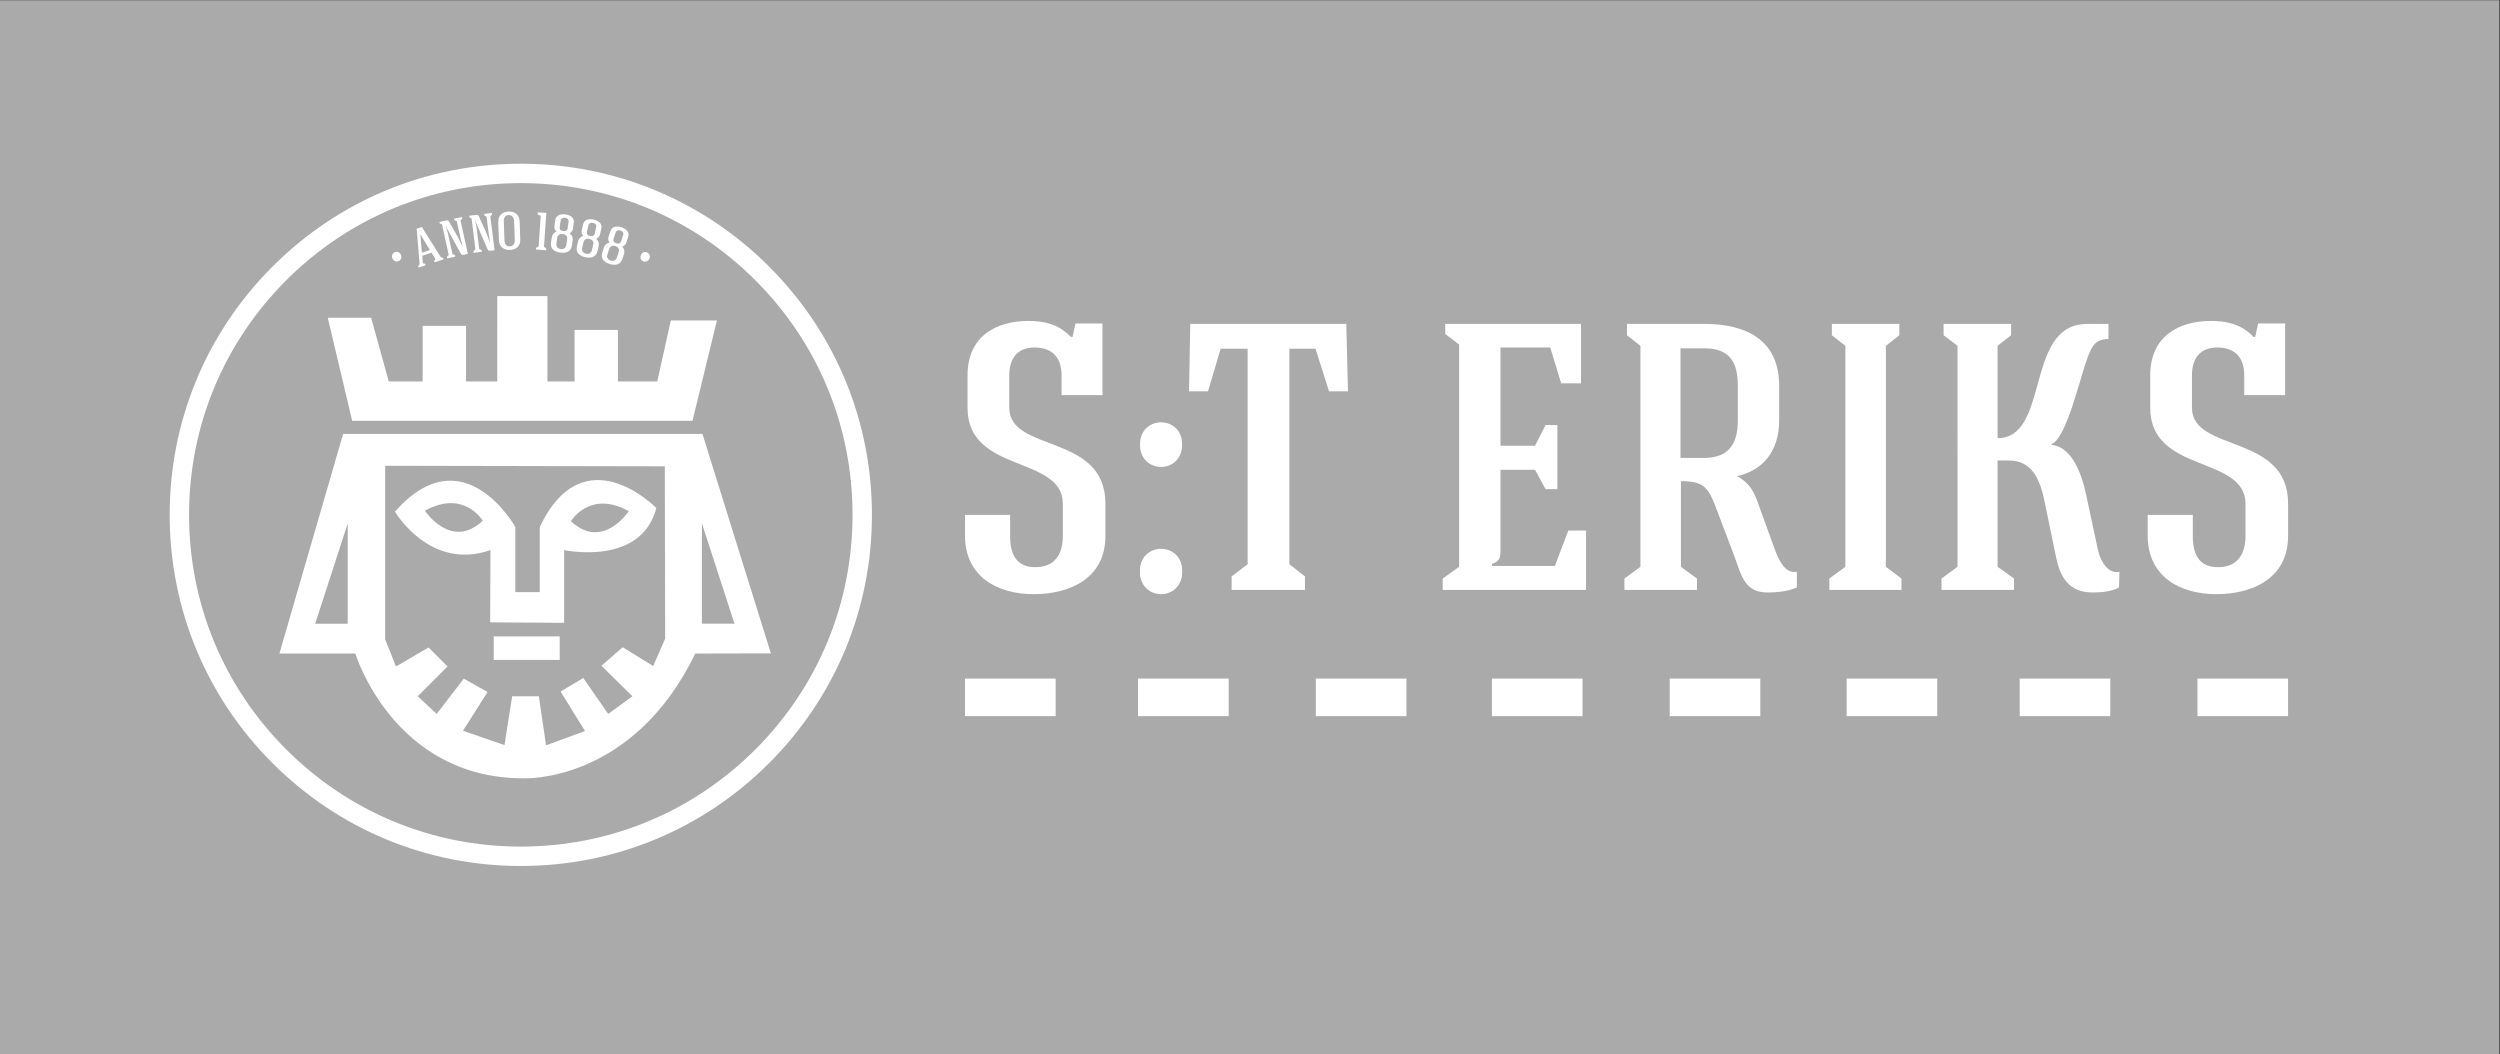 <?xml version="1.0" encoding="UTF-8" standalone="no"?>
<svg
   xmlns:dc="http://purl.org/dc/elements/1.1/"
   xmlns:cc="http://creativecommons.org/ns#"
   xmlns:rdf="http://www.w3.org/1999/02/22-rdf-syntax-ns#"
   xmlns:svg="http://www.w3.org/2000/svg"
   xmlns="http://www.w3.org/2000/svg"
   viewBox="0 0 460.587 194.253"
   height="194.253"
   width="460.587"
   xml:space="preserve"
   id="svg2"
   version="1.1"><rect x="0" y="0" width="460.587" height="194.253" fill="#333333" stroke="none"/><defs
     id="defs6" /><g
     transform="matrix(1.333,0,0,-1.333,0,194.253)"
     id="g10"><g
       transform="scale(0.1)"
       id="g12"><path
         id="path14"
         style="fill:#aaaaaa;fill-opacity:1;fill-rule:nonzero;stroke:none"
         d="M 0,0.012 H 3454.35 V 1456.9 H 0 V 0.012" /><path
         id="path16"
         style="fill:#ffffff;fill-opacity:1;fill-rule:nonzero;stroke:none"
         d="m 1431.07,673.375 c 26.82,0 37.88,18.059 37.88,43.133 v 44.281 c 0,67.598 -131.71,41.356 -131.71,132.856 v 44.89 c 0,55.363 41.36,75.165 83.92,75.165 19.82,0 41.4,-3.49 58.87,-22.126 h 2.32 l 4.08,18.636 h 37.3 v -99.069 h -56.51 v 27.394 c 0,25.055 -13.42,38.453 -37.3,38.453 -23.33,0 -34.98,-14.562 -34.98,-38.453 v -44.89 c 0,-62.329 132.86,-34.938 132.86,-132.282 v -44.855 c 0,-58.875 -49.52,-80.438 -99.05,-80.438 -50.72,0 -95.01,24.481 -95.01,80.996 v 28.563 h 62.36 v -29.121 c 0,-30.887 12.81,-43.133 34.97,-43.133" /><path
         id="path18"
         style="fill:#ffffff;fill-opacity:1;fill-rule:nonzero;stroke:none"
         d="M 1782.05,975.242 V 677.438 l 21.56,-16.879 v -18.668 h -101.39 v 18.668 l 22.13,16.879 v 297.804 h -37.29 l -17.48,-58.867 h -26.23 l 1.75,93.245 h 215.63 l 2.33,-93.245 h -26.22 l -18.64,58.867 h -36.15" /><path
         id="path20"
         style="fill:#ffffff;fill-opacity:1;fill-rule:nonzero;stroke:none"
         d="m 1633.85,668.117 c 0,-41.355 -58.27,-41.355 -58.27,0 0,40.797 58.27,40.797 58.27,0 m 0,174.828 c 0,-41.382 -58.27,-41.382 -58.27,0 0,40.797 58.27,40.797 58.27,0" /><path
         id="path22"
         style="fill:#ffffff;fill-opacity:1;fill-rule:nonzero;stroke:none"
         d="m 1633.85,667.117 c 0,-41.387 -58.27,-41.387 -58.27,0 0,40.789 58.27,40.789 58.27,0" /><path
         id="path24"
         style="fill:#ffffff;fill-opacity:1;fill-rule:nonzero;stroke:none"
         d="m 1993.95,641.887 v 15.754 l 22.73,16.297 v 307.125 l -19.23,14.582 v 13.985 h 187.68 v -82.189 h -27.41 l -15.15,49.551 h -68.76 V 841.227 h 47.78 l 14.57,28.558 h 16.32 v -88.597 h -16.32 l -14.57,26.8 h -47.78 V 694.352 c 0,-8.731 -2.34,-13.387 -11.66,-16.317 v -2.91 h 86.83 l 18.65,48.926 h 24.48 v -82.164 h -198.16" /><path
         id="path26"
         style="fill:#ffffff;fill-opacity:1;fill-rule:nonzero;stroke:none"
         d="m 2322.64,975.836 v -151.52 h 32.05 c 34.38,0 47.18,19.211 47.18,51.86 v 47.785 c 0,32.633 -11.05,51.875 -46.6,51.875 z m 48.37,-218.566 c -10.49,27.418 -17.49,34.964 -47.79,34.964 v -118.3 l 22.16,-16.301 v -15.75 h -100.25 v 15.75 l 22.13,16.301 v 305.394 l -18.62,14.586 v 15.706 h 106.63 c 56.53,0 103.73,-20.96 103.73,-85.659 v -47.785 c 0,-44.863 -25.04,-69.934 -58.28,-76.914 15.74,-8.758 22.16,-18.668 27.99,-34.407 8.15,-22.734 16.29,-44.863 24.48,-67.578 5.23,-14.007 13.97,-33.222 30.27,-30.324 v -21.566 c -11.06,-5.219 -27.37,-6.981 -39.03,-6.981 -33.8,-0.621 -37.31,23.309 -47.78,51.282 l -25.64,67.582" /><path
         id="path28"
         style="fill:#ffffff;fill-opacity:1;fill-rule:nonzero;stroke:none"
         d="m 2606.44,673.941 21.57,-16.3 v -15.754 h -99.67 v 15.754 l 22.15,16.3 v 305.391 l -18.65,14.57 v 15.728 h 93.24 v -15.728 l -18.64,-14.57 V 673.941" /><path
         id="path30"
         style="fill:#ffffff;fill-opacity:1;fill-rule:nonzero;stroke:none"
         d="m 2914.13,988.652 c -18.06,0 -22.72,-9.312 -29.12,-26.222 -9.92,-26.227 -29.16,-111.879 -49.56,-118.907 v -1.152 c 26.24,-2.305 40.81,-35.543 47.8,-68.766 l 16.32,-76.335 c 3.49,-16.301 14.56,-33.817 29.73,-30.309 l -0.58,-21.563 c -9.94,-5.832 -25.66,-7 -35,-7 -34.35,-0.601 -46.62,21.008 -52.44,50.719 l -15.14,73.41 c -6.41,32.082 -17.47,58.278 -49.54,58.278 h -15.74 V 673.941 l 22.74,-16.296 v -15.754 h -100.26 v 15.754 l 22.17,16.296 V 979.34 l -19.25,14.562 v 15.708 h 93.27 V 993.902 L 2760.86,979.34 V 851.699 c 69.34,0 40.22,143.348 111.91,156.761 13.39,2.32 28.54,0.58 41.36,1.15 v -20.958" /><path
         id="path32"
         style="fill:#ffffff;fill-opacity:1;fill-rule:nonzero;stroke:none"
         d="m 3065.65,673.375 c 26.82,0 37.86,18.059 37.86,43.133 v 44.281 c 0,67.598 -131.68,41.356 -131.68,132.856 v 44.89 c 0,55.363 41.37,75.165 83.91,75.165 19.82,0 41.36,-3.49 58.85,-22.126 h 2.34 l 4.08,18.636 h 37.29 v -99.069 h -56.52 v 27.394 c 0,25.055 -13.4,38.453 -37.3,38.453 -23.32,0 -34.96,-14.562 -34.96,-38.453 v -44.89 c 0,-62.329 132.86,-34.938 132.86,-132.282 v -44.855 c 0,-58.875 -49.53,-80.438 -99.07,-80.438 -50.71,0 -95,24.481 -95,80.996 v 28.563 h 62.37 v -29.121 c 0,-30.887 12.81,-43.133 34.97,-43.133" /><path
         id="path34"
         style="fill:#ffffff;fill-opacity:1;fill-rule:nonzero;stroke:none"
         d="m 1459,467.488 h -125.27 v 51.903 H 1459 v -51.903" /><path
         id="path36"
         style="fill:#ffffff;fill-opacity:1;fill-rule:nonzero;stroke:none"
         d="m 1698.15,467.488 h -125.24 v 51.903 h 125.24 v -51.903" /><path
         id="path38"
         style="fill:#ffffff;fill-opacity:1;fill-rule:nonzero;stroke:none"
         d="m 1943.87,467.488 h -125.25 v 51.903 h 125.25 v -51.903" /><path
         id="path40"
         style="fill:#ffffff;fill-opacity:1;fill-rule:nonzero;stroke:none"
         d="m 2187.24,467.488 h -125.25 v 51.903 h 125.25 v -51.903" /><path
         id="path42"
         style="fill:#ffffff;fill-opacity:1;fill-rule:nonzero;stroke:none"
         d="m 2432.94,467.488 h -125.26 v 51.903 h 125.26 v -51.903" /><path
         id="path44"
         style="fill:#ffffff;fill-opacity:1;fill-rule:nonzero;stroke:none"
         d="m 2677.48,467.488 h -125.22 v 51.903 h 125.22 v -51.903" /><path
         id="path46"
         style="fill:#ffffff;fill-opacity:1;fill-rule:nonzero;stroke:none"
         d="m 2916.67,467.488 h -125.23 v 51.903 h 125.23 v -51.903" /><path
         id="path48"
         style="fill:#ffffff;fill-opacity:1;fill-rule:nonzero;stroke:none"
         d="m 3162.38,467.488 h -125.27 v 51.903 h 125.27 v -51.903" /><path
         id="path50"
         style="fill:#ffffff;fill-opacity:1;fill-rule:nonzero;stroke:none"
         d="m 512.965,1018.1 h -59.973 l 33.742,-142.424 h 470.379 l 33.735,138.664 h -63.719 l -18.746,-84.32 h -54.352 v 71.21 h -59.965 v -71.21 h -37.48 v 118.06 h -69.34 V 930.02 h -43.098 v 76.83 H 584.18 v -76.83 h -46.852 l -24.363,88.08" /><path
         id="path52"
         style="fill:#ffffff;fill-opacity:1;fill-rule:nonzero;stroke:none"
         d="m 773.559,545.211 h -91.207 v 32.484 h 91.207 v -32.484" /><path
         id="path54"
         style="fill:#ffffff;fill-opacity:1;fill-rule:nonzero;stroke:none"
         d="m 820.457,748.945 h 1.148 z m -31.391,-11.953 c 43.735,-41.234 79.957,13.738 79.957,13.738 -53.71,29.985 -79.957,-13.738 -79.957,-13.738 m -121.812,0.621 c 0,0 -26.231,43.739 -79.953,13.75 0,0 36.238,-54.968 79.953,-13.75 m -121.395,12.496 c 94.743,107.442 166.387,-21.23 166.387,-21.23 v -89.965 h 33.727 v 89.965 c 61.218,128.672 161.164,26.226 161.164,26.226 -21.242,-81.199 -127.43,-58.101 -127.43,-58.101 V 596.438 l -102.238,0.687 0.402,99.879 C 594.16,667.652 545.859,750.109 545.859,750.109" /><path
         id="path56"
         style="fill:#ffffff;fill-opacity:1;fill-rule:nonzero;stroke:none"
         d="M 480.586,733.867 435.609,595.188 h 44.977 z M 970.125,595.297 H 1015.1 L 970.125,733.961 Z M 532.34,813.52 V 573.637 l 14.988,-37.477 44.977,26.238 26.23,-26.238 -41.222,-41.222 26.23,-24.383 37.477,48.73 32.804,-18.496 -33.906,-53.488 57.332,-19.84 10.617,67.477 h 36.856 l 9.992,-67.778 53.801,19.75 -33.727,54.582 31.391,18.738 34.429,-49.675 33.422,24.383 -42.797,42.16 29.368,25.605 42.187,-25.93 16.535,37.805 -0.488,238.168 z m 438.515,44.035 94.585,-303.328 -104.467,-0.196 C 873.824,374.129 723.477,381.551 723.477,381.551 c -179.903,0 -232.375,172.41 -232.375,172.41 H 386.16 l 88.074,303.594 h 496.621" /><path
         id="path58"
         style="fill:#ffffff;fill-opacity:1;fill-rule:nonzero;stroke:none"
         d="m 719.809,1204.17 c -122.477,0 -237.606,-47.7 -324.204,-134.29 -86.597,-86.603 -134.292,-201.728 -134.292,-324.204 0,-122.477 47.695,-237.602 134.292,-324.215 86.598,-86.602 201.727,-134.281 324.204,-134.281 122.472,0 237.601,47.679 324.201,134.281 86.59,86.613 134.29,201.738 134.29,324.215 0,122.476 -47.7,237.601 -134.29,324.204 -86.6,86.59 -201.729,134.29 -324.201,134.29 m 0,-943.791 c -129.629,0 -251.493,50.48 -343.161,142.141 -91.66,91.648 -142.14,213.527 -142.14,343.156 0,129.625 50.48,251.488 142.14,343.154 91.668,91.66 213.532,142.14 343.161,142.14 129.625,0 251.504,-50.48 343.151,-142.14 91.66,-91.666 142.15,-213.529 142.15,-343.154 0,-129.629 -50.49,-251.508 -142.15,-343.156 C 971.313,310.859 849.434,260.379 719.809,260.379" /><path
         id="path60"
         style="fill:#ffffff;fill-opacity:1;fill-rule:nonzero;stroke:none"
         d="m 554.008,1105.17 c 3.644,-8.21 -7.926,-13.34 -11.567,-5.14 -3.589,8.08 7.993,13.21 11.567,5.14" /><path
         id="path62"
         style="fill:#ffffff;fill-opacity:1;fill-rule:nonzero;stroke:none"
         d="m 583.207,1108.06 10.977,3.61 -13.2,21.76 -0.082,-0.02 z m 1.324,-14.83 2.93,-0.43 0.703,-2.16 -9.582,-3.15 -0.703,2.15 2.086,2.17 c -1.27,15.61 -2.93,33.82 -4.102,49.39 l 7.207,2.37 26.243,-41.88 3.035,-0.7 0.707,-2.17 -12.453,-4.1 -0.594,1.83 2.019,2.35 -5.554,9.1 -12.864,-4.22 0.922,-10.55" /><path
         id="path64"
         style="fill:#ffffff;fill-opacity:1;fill-rule:nonzero;stroke:none"
         d="m 628.844,1104.77 0.496,-2.22 c -3.52,-0.79 -7.692,-1.7 -11.211,-2.48 l -0.496,2.23 2.609,2.52 c -3.105,14.1 -6.222,28.26 -9.328,42.34 l -3.152,1.27 -0.453,2.09 c 3.449,0.76 5.109,1.11 8.472,1.86 3.164,0.7 3.797,0.54 5.196,-2.02 l 11.992,-20.87 6.336,-13.38 0.136,0.03 c -0.8,3.68 -2.152,8.42 -2.968,12.09 l -5.121,23.28 -3.145,1.27 -0.484,2.24 c 3.507,0.77 7.043,1.54 10.562,2.32 l 0.5,-2.23 -2.336,-2.47 c 3.41,-15.44 6.809,-30.84 10.199,-46.28 l -6.171,-1.37 c -1.723,-0.37 -2.883,0.43 -3.625,1.76 l -20.582,37.67 -0.211,-0.12 2.441,-6.99 c 2.309,-10.43 4.613,-20.92 6.918,-31.34 l 3.426,-1.2" /><path
         id="path66"
         style="fill:#ffffff;fill-opacity:1;fill-rule:nonzero;stroke:none"
         d="m 665.652,1111.54 0.293,-2.27 c -3.578,-0.44 -7.816,-0.96 -11.406,-1.41 l -0.273,2.27 2.828,2.28 c -1.778,14.3 -3.559,28.69 -5.34,42.98 l -2.996,1.57 -0.278,2.11 c 3.508,0.44 5.192,0.64 8.614,1.07 3.219,0.4 3.84,0.18 4.984,-2.5 l 9.981,-21.89 5.07,-13.89 0.137,0.02 c -0.461,3.72 -1.352,8.57 -1.821,12.3 l -2.945,23.64 -2.992,1.56 -0.289,2.27 c 3.574,0.44 7.148,0.88 10.722,1.33 l 0.293,-2.27 -2.543,-2.24 c 1.946,-15.7 3.895,-31.31 5.84,-47.02 l -6.281,-0.77 c -1.754,-0.22 -2.832,0.7 -3.453,2.09 l -16.965,39.41 -0.207,-0.11 1.77,-7.18 c 1.32,-10.59 2.648,-21.25 3.957,-31.83 l 3.3,-1.52" /><path
         id="path68"
         style="fill:#ffffff;fill-opacity:1;fill-rule:nonzero;stroke:none"
         d="m 697.234,1125.32 c 0.207,-5.72 2.539,-8.73 7.383,-8.55 4.93,0.18 7.059,4.29 6.891,9.08 l -0.942,25.58 c -0.175,4.85 -2.593,8.74 -7.519,8.56 -4.848,-0.18 -6.945,-3.28 -6.738,-9.07 z m 21.836,0.81 c 0.305,-8.32 -5.226,-13.96 -14.269,-14.29 -8.977,-0.33 -14.914,4.97 -15.215,13.21 l -0.926,25.58 c -0.301,8.24 5.231,13.96 14.207,14.28 9.043,0.34 14.981,-4.89 15.281,-13.2 l 0.922,-25.58" /><path
         id="path70"
         style="fill:#ffffff;fill-opacity:1;fill-rule:nonzero;stroke:none"
         d="m 747.352,1159.05 -4.305,1.69 0.203,3.08 c 4.406,-0.29 7.344,-0.49 11.832,-0.81 -1.078,-15.56 -2.168,-31.13 -3.246,-46.71 l 3.082,-2.49 -0.184,-2.42 c -4.25,0.29 -9.691,0.67 -13.937,0.97 l 0.164,2.42 3.461,2.04 c 0.984,14.11 1.949,28.13 2.93,42.23" /><path
         id="path72"
         style="fill:#ffffff;fill-opacity:1;fill-rule:nonzero;stroke:none"
         d="m 785.758,1150.69 c 0.457,3.27 -1.59,5.12 -4.793,5.56 -3.059,0.43 -5.672,-0.69 -6.141,-4.05 l -1.187,-8.59 c -0.496,-3.58 1.574,-5.28 4.777,-5.72 3.203,-0.44 5.731,0.61 6.156,4.2 z m -1.945,-24.25 c 0.621,4.45 -1.961,6.81 -5.965,7.36 -4.004,0.55 -7.18,-1.44 -7.731,-5.46 l -1.035,-7.43 c -0.648,-4.67 1.879,-7.32 5.809,-7.87 4.738,-0.65 7.332,1.96 7.886,5.97 z m 6.695,-8.5 c -1.149,-8.24 -8.063,-10.92 -16.223,-9.79 -8.09,1.12 -13.914,5.2 -12.715,13.8 l 1.035,7.44 c 0.446,3.27 3.329,6.81 6.575,7.77 -2.282,1.81 -3.301,4.63 -2.887,7.54 l 1.172,8.53 c 0.898,6.48 7.289,8.64 14.219,7.67 6.933,-0.95 12.246,-4.81 11.363,-11.22 l -1.172,-8.54 c -0.414,-2.91 -2.266,-5.1 -4.848,-6.46 3.368,-1.95 5.039,-5.45 4.5,-9.31 l -1.019,-7.43" /><path
         id="path74"
         style="fill:#ffffff;fill-opacity:1;fill-rule:nonzero;stroke:none"
         d="m 823.973,1143.2 c 0.75,3.22 -1.133,5.24 -4.289,5.97 -3.008,0.69 -5.704,-0.21 -6.461,-3.51 l -1.957,-8.46 c -0.801,-3.52 1.113,-5.38 4.261,-6.11 3.161,-0.73 5.77,0.11 6.504,3.64 z m -4.082,-23.99 c 1.007,4.38 -1.34,6.95 -5.286,7.86 -3.953,0.91 -7.292,-0.82 -8.191,-4.76 l -1.699,-7.32 c -1.043,-4.58 1.246,-7.45 5.109,-8.35 4.668,-1.07 7.485,1.31 8.383,5.24 z m 5.918,-9.07 c -1.86,-8.1 -8.969,-10.17 -17.02,-8.32 -7.949,1.83 -13.391,6.41 -11.441,14.87 l 1.672,7.32 c 0.742,3.22 3.918,6.49 7.246,7.17 -2.118,1.99 -2.887,4.89 -2.223,7.76 l 1.934,8.4 c 1.461,6.37 8.015,7.96 14.839,6.4 6.817,-1.58 11.786,-5.88 10.336,-12.2 l -1.929,-8.4 c -0.664,-2.85 -2.711,-4.89 -5.387,-6 3.191,-2.25 4.543,-5.88 3.66,-9.68 l -1.687,-7.32" /><path
         id="path76"
         style="fill:#ffffff;fill-opacity:1;fill-rule:nonzero;stroke:none"
         d="m 861.273,1132.32 c 1.02,3.16 -0.664,5.33 -3.738,6.33 -2.941,0.97 -5.703,0.32 -6.754,-2.9 l -2.691,-8.26 c -1.117,-3.44 0.621,-5.46 3.703,-6.47 3.074,-1.01 5.742,-0.4 6.789,3.05 z m -6.195,-23.52 c 1.391,4.27 -0.719,7.04 -4.57,8.3 -3.852,1.26 -7.328,-0.16 -8.59,-4 l -2.32,-7.14 c -1.457,-4.49 0.558,-7.54 4.336,-8.78 4.543,-1.47 7.57,0.63 8.824,4.49 z m 5.094,-9.55 c -2.586,-7.91 -9.859,-9.33 -17.703,-6.78 -7.754,2.54 -12.778,7.58 -10.071,15.84 l 2.317,7.13 c 1.035,3.15 4.473,6.13 7.84,6.51 -1.922,2.16 -2.414,5.12 -1.516,7.92 l 2.676,8.18 c 2.031,6.23 8.695,7.22 15.351,5.06 6.641,-2.17 11.207,-6.91 9.204,-13.06 l -2.661,-8.19 c -0.925,-2.8 -3.148,-4.64 -5.906,-5.5 2.981,-2.53 4.004,-6.27 2.801,-9.97 l -2.332,-7.14" /><path
         id="path78"
         style="fill:#ffffff;fill-opacity:1;fill-rule:nonzero;stroke:none"
         d="m 897.484,1099.77 c -3.66,-8.2 -15.214,-3.05 -11.57,5.15 3.602,8.08 15.16,2.91 11.57,-5.15" /></g></g></svg>